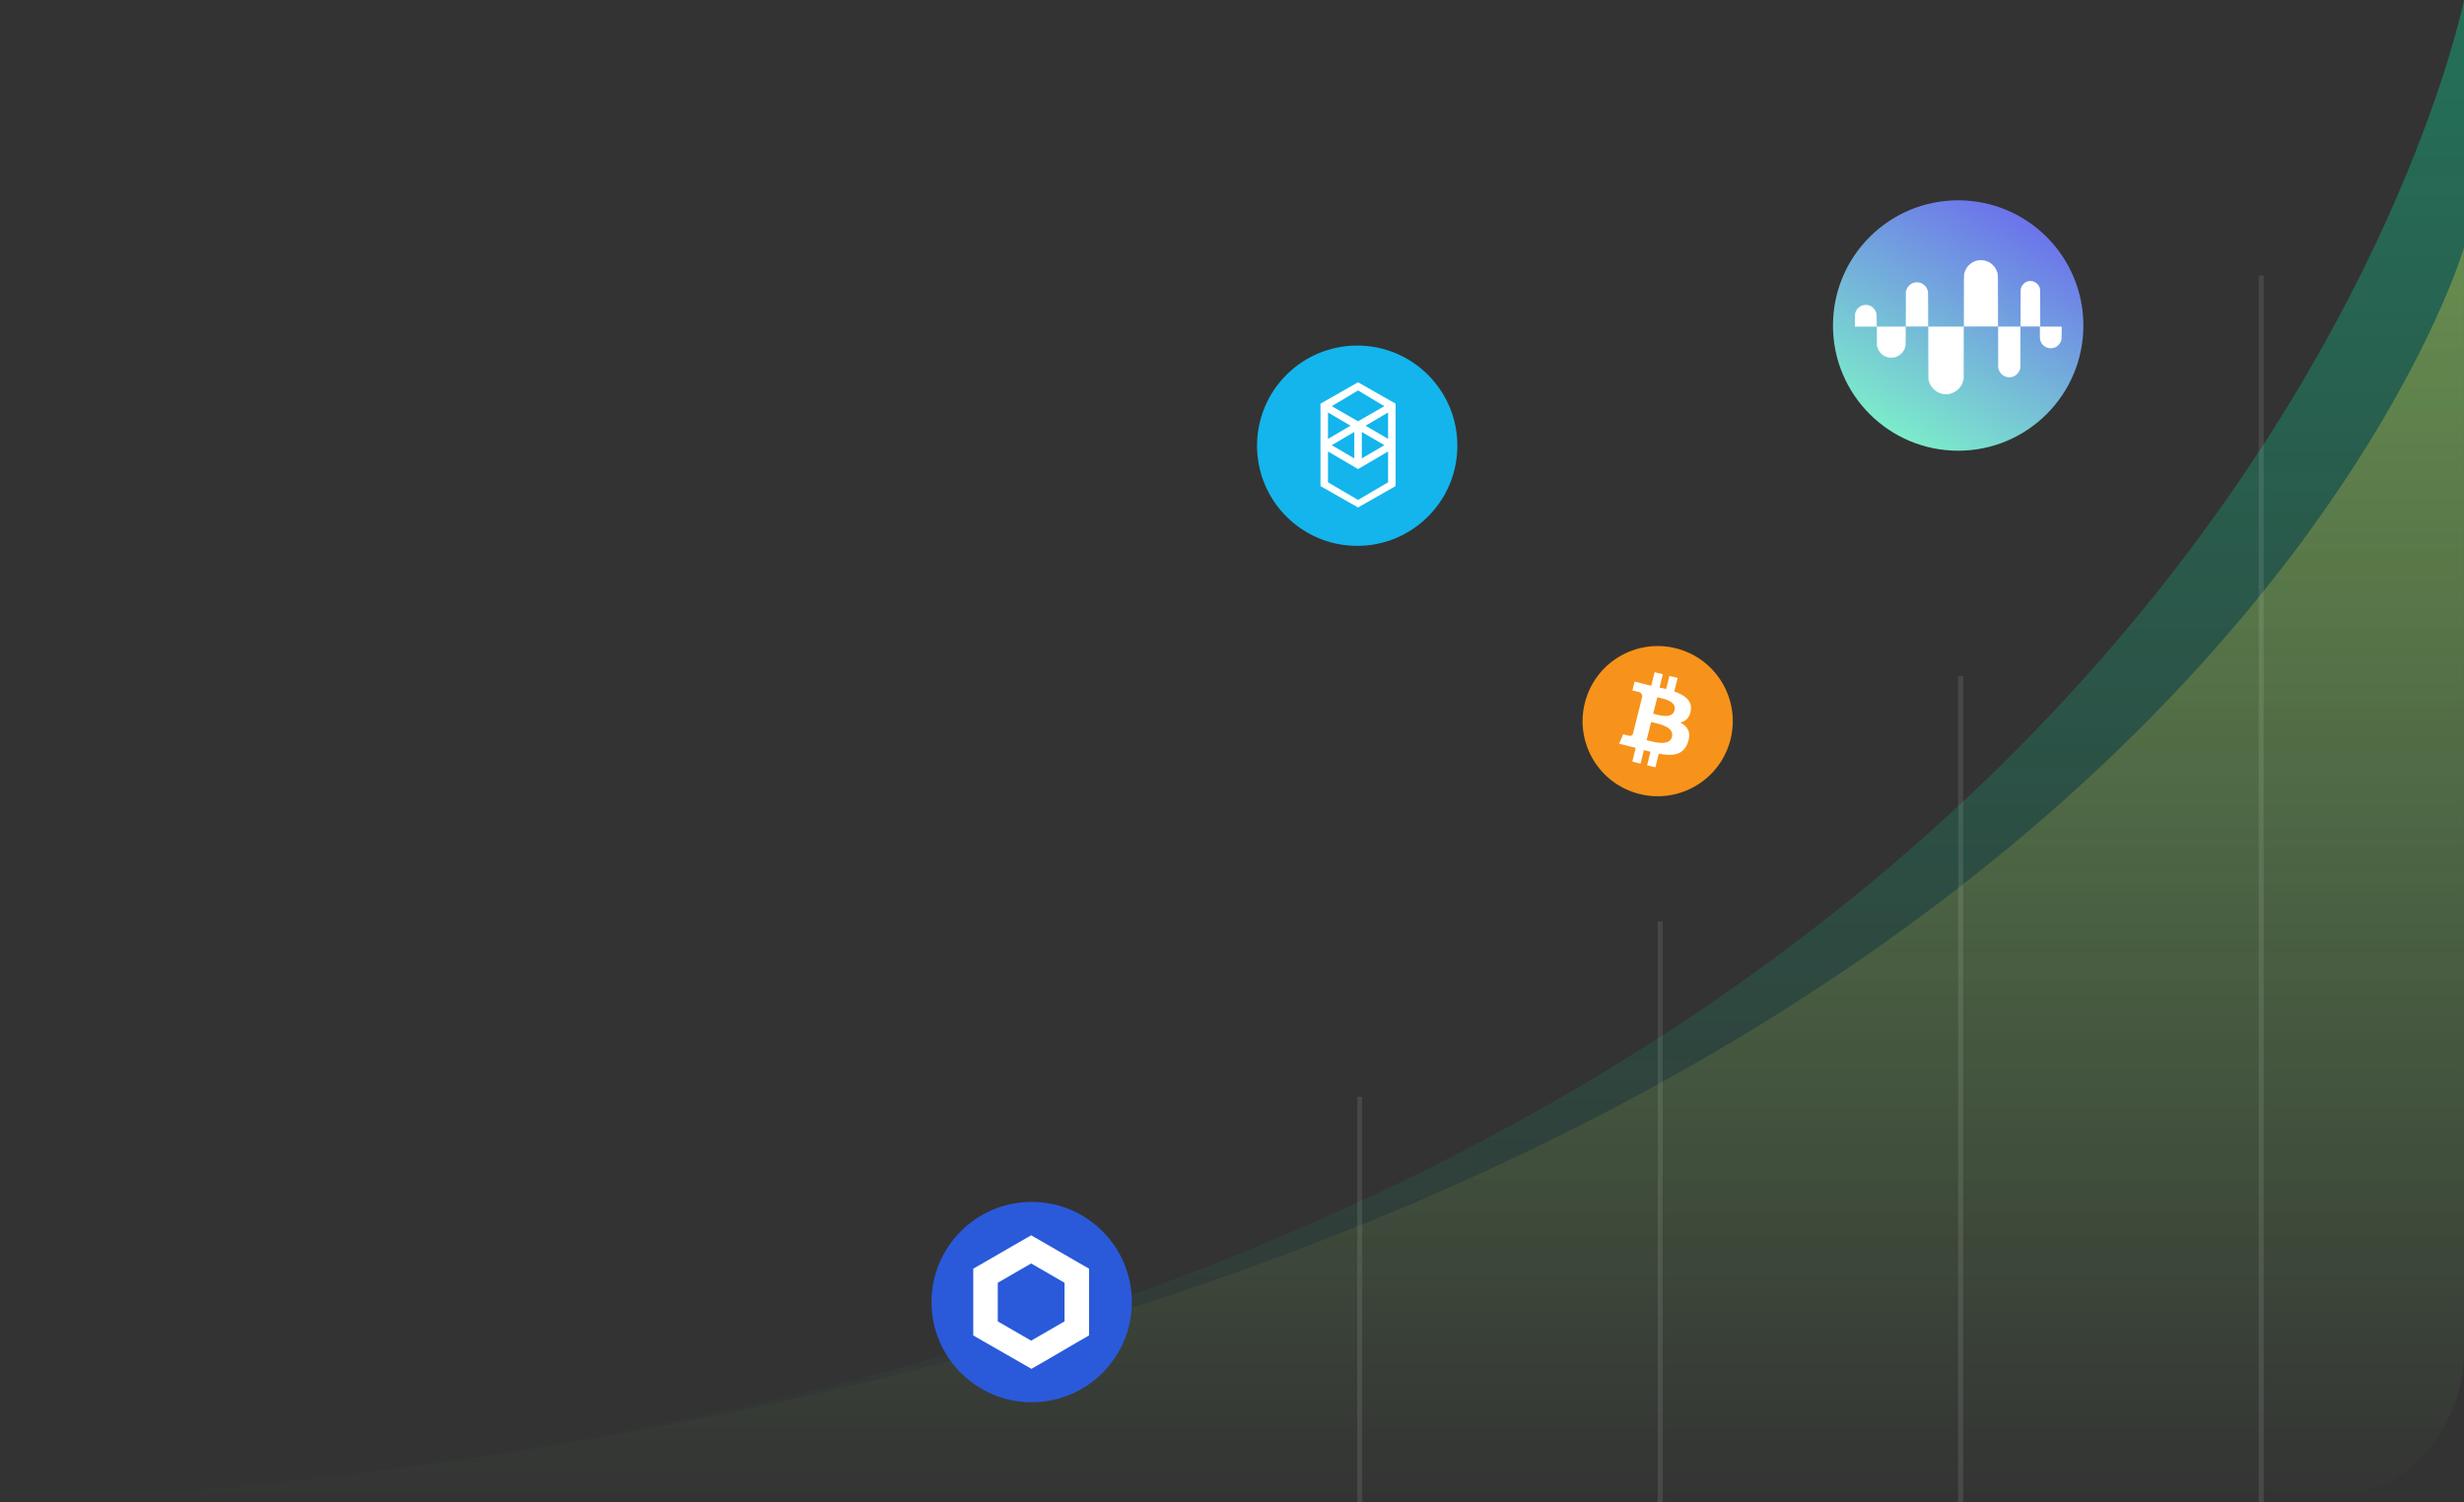 <svg width="492" height="300" viewBox="0 0 492 300" fill="none" xmlns="http://www.w3.org/2000/svg">
<rect x="0" y="0" width="492" height="300" fill="#333333" stroke="none"/>
<g clip-path="url(#clip0_106_20786)">
<path d="M0 300H461.98C478.559 300 492 286.55 492 269.96V0C492 0 436.446 279.91 0 300Z" fill="url(#paint0_linear_106_20786)" fill-opacity="0.3"/>
<path d="M14.721 300H461.97C478.549 300 491.99 286.55 491.99 269.96V49.48C492 49.48 427.742 269.19 14.721 300Z" fill="url(#paint1_linear_106_20786)" fill-opacity="0.3"/>
<line x1="271.5" y1="219" x2="271.5" y2="300" stroke="white" stroke-opacity="0.1"/>
<line x1="331.5" y1="184" x2="331.5" y2="300" stroke="white" stroke-opacity="0.1"/>
<line x1="391.5" y1="135" x2="391.5" y2="300" stroke="white" stroke-opacity="0.1"/>
<line x1="451.5" y1="55" x2="451.5" y2="300" stroke="white" stroke-opacity="0.1"/>
</g>
<circle cx="391" cy="65" r="25" fill="url(#paint2_linear_106_20786)"/>
<path fill-rule="evenodd" clip-rule="evenodd" d="M396.045 51.979C397.165 52.149 398.133 52.871 398.624 53.903C398.691 54.044 398.775 54.26 398.811 54.383C398.955 54.884 398.949 54.622 398.949 60.124V65.188H395.544H392.139V60.124C392.139 55.797 392.144 55.027 392.176 54.834C392.415 53.361 393.559 52.212 395.018 51.981C395.304 51.936 395.755 51.935 396.045 51.979ZM405.885 56.162C406.108 56.215 406.466 56.395 406.654 56.549C406.871 56.726 407.045 56.949 407.175 57.213C407.389 57.651 407.372 57.297 407.38 61.476L407.388 65.188H405.422H403.456V61.547C403.456 57.606 403.452 57.737 403.591 57.367C403.763 56.911 404.112 56.533 404.57 56.306C404.97 56.107 405.437 56.056 405.885 56.162ZM383.22 56.414C383.64 56.499 384 56.698 384.327 57.026C384.704 57.402 384.914 57.823 384.977 58.327C384.994 58.466 385.003 59.68 385.003 61.863V65.188H382.774H380.545L380.552 61.701L380.559 58.215L380.628 57.995C380.886 57.173 381.513 56.585 382.312 56.416C382.547 56.366 382.981 56.365 383.22 56.414ZM372.899 60.908C373.665 61.043 374.285 61.547 374.573 62.267C374.714 62.619 374.718 62.673 374.731 63.992L374.743 65.213H372.562H370.381V64.022C370.381 63.034 370.388 62.799 370.421 62.639C370.599 61.776 371.261 61.107 372.121 60.923C372.33 60.878 372.693 60.871 372.899 60.908ZM380.521 66.972C380.521 68.904 380.514 69.022 380.373 69.445C380.227 69.879 380.033 70.203 379.723 70.529C378.678 71.628 377.02 71.743 375.832 70.799C375.372 70.433 375.007 69.871 374.844 69.277L374.776 69.031L374.769 67.122L374.761 65.213H377.641H380.522L380.521 66.972ZM392.107 70.414L392.1 75.616L392.043 75.866C391.891 76.532 391.639 77.038 391.222 77.518C390.706 78.111 389.968 78.53 389.185 78.675C388.832 78.74 388.228 78.733 387.885 78.661C387.143 78.503 386.542 78.171 386.023 77.633C385.541 77.132 385.261 76.608 385.087 75.879C385.045 75.702 385.042 75.381 385.035 70.452L385.028 65.213H388.571H392.115L392.107 70.414ZM403.425 69.35L403.418 73.488L403.349 73.707C403.037 74.705 402.205 75.335 401.203 75.335C400.184 75.335 399.341 74.682 399.045 73.662L398.987 73.463L398.98 69.338L398.973 65.213H401.203H403.432L403.425 69.35ZM411.661 66.433C411.648 67.766 411.645 67.805 411.493 68.183C411.344 68.557 411.038 68.94 410.706 69.168C410.162 69.542 409.417 69.645 408.793 69.433C408.054 69.182 407.511 68.561 407.352 67.786C407.319 67.626 407.312 67.393 407.312 66.403V65.213H409.493H411.673L411.661 66.433Z" fill="white"/>
<circle cx="206" cy="260" r="20" fill="#2A5ADA"/>
<path fill-rule="evenodd" clip-rule="evenodd" d="M203.448 248.074L205.894 246.667L208.341 248.074L215.007 251.927L217.454 253.334V266.667L215.007 268.074L208.402 271.927L205.955 273.334L203.509 271.927L196.781 268.074L194.334 266.667V253.334L196.781 251.927L203.448 248.074ZM199.228 256.147V263.854L205.895 267.707L212.562 263.854V256.147L205.895 252.294L199.228 256.147Z" fill="white"/>
<path d="M345.548 147.629C343.544 155.664 335.406 160.555 327.369 158.551C319.335 156.548 314.445 148.408 316.449 140.373C318.452 132.336 326.591 127.445 334.625 129.449C342.661 131.452 347.551 139.593 345.548 147.629L345.548 147.629H345.548Z" fill="#F7931A"/>
<path fill-rule="evenodd" clip-rule="evenodd" d="M337.612 141.863C337.91 139.867 336.391 138.793 334.313 138.078L334.987 135.374L333.341 134.964L332.684 137.596C332.252 137.488 331.807 137.387 331.366 137.286L332.027 134.636L330.382 134.226L329.707 136.929C329.349 136.847 328.997 136.767 328.656 136.682L328.658 136.673L326.388 136.106L325.95 137.864C325.95 137.864 327.171 138.144 327.146 138.162C327.812 138.328 327.933 138.769 327.913 139.119L327.145 142.199C327.191 142.211 327.25 142.228 327.316 142.254L327.268 142.242L327.268 142.242C327.228 142.232 327.185 142.222 327.142 142.211L326.066 146.527C325.984 146.729 325.777 147.033 325.311 146.918C325.328 146.941 324.115 146.619 324.115 146.619L323.298 148.503L325.44 149.037C325.674 149.096 325.906 149.156 326.136 149.216L326.136 149.216C326.296 149.258 326.455 149.3 326.613 149.34L325.932 152.075L327.576 152.485L328.251 149.779C328.7 149.901 329.136 150.014 329.563 150.12L328.89 152.813L330.536 153.223L331.218 150.493C334.024 151.024 336.135 150.81 337.023 148.271C337.739 146.227 336.987 145.048 335.511 144.28C336.586 144.032 337.396 143.324 337.612 141.863L337.612 141.863L337.612 141.863ZM333.852 147.136C333.385 149.012 330.45 148.236 329.107 147.881L329.106 147.881C328.986 147.85 328.878 147.821 328.786 147.798L329.69 144.175C329.802 144.203 329.939 144.234 330.094 144.268L330.094 144.268C331.484 144.58 334.33 145.219 333.852 147.136H333.852ZM330.373 142.587C331.492 142.886 333.935 143.538 334.36 141.833H334.361C334.795 140.09 332.421 139.564 331.262 139.308C331.131 139.279 331.016 139.253 330.922 139.23L330.103 142.516C330.18 142.535 330.271 142.56 330.373 142.587Z" fill="white"/>
<circle cx="271" cy="89" r="20" fill="#13B5EC"/>
<path fill-rule="evenodd" clip-rule="evenodd" d="M272.667 85.002L277.167 82.364V87.64L272.667 85.002ZM277.167 96.308L271.167 99.826L265.167 96.308V90.153L271.167 93.67L277.167 90.153V96.308ZM265.167 82.364L269.667 85.002L265.167 87.64V82.364ZM271.917 86.258L276.417 88.896L271.917 91.534V86.258ZM270.417 91.534L265.917 88.896L270.417 86.258V91.534ZM276.417 81.107L271.167 84.123L265.917 81.107L271.167 77.967L276.417 81.107ZM263.667 80.605V97.062L271.167 101.333L278.667 97.062V80.605L271.167 76.334L263.667 80.605Z" fill="white"/>
<defs>
<linearGradient id="paint0_linear_106_20786" x1="246" y1="0" x2="246" y2="300" gradientUnits="userSpaceOnUse">
<stop stop-color="#01FFB0"/>
<stop offset="1" stop-color="#01FFB0" stop-opacity="0"/>
</linearGradient>
<linearGradient id="paint1_linear_106_20786" x1="253.355" y1="49.48" x2="253.355" y2="300" gradientUnits="userSpaceOnUse">
<stop stop-color="#FCE344"/>
<stop offset="1" stop-color="#FCE344" stop-opacity="0"/>
</linearGradient>
<linearGradient id="paint2_linear_106_20786" x1="382.287" y1="28.583" x2="355.647" y2="74.852" gradientUnits="userSpaceOnUse">
<stop stop-color="#6B6EEC"/>
<stop offset="1" stop-color="#7CEECA"/>
</linearGradient>
<clipPath id="clip0_106_20786">
<rect width="492" height="300" fill="white"/>
</clipPath>
</defs>
</svg>
